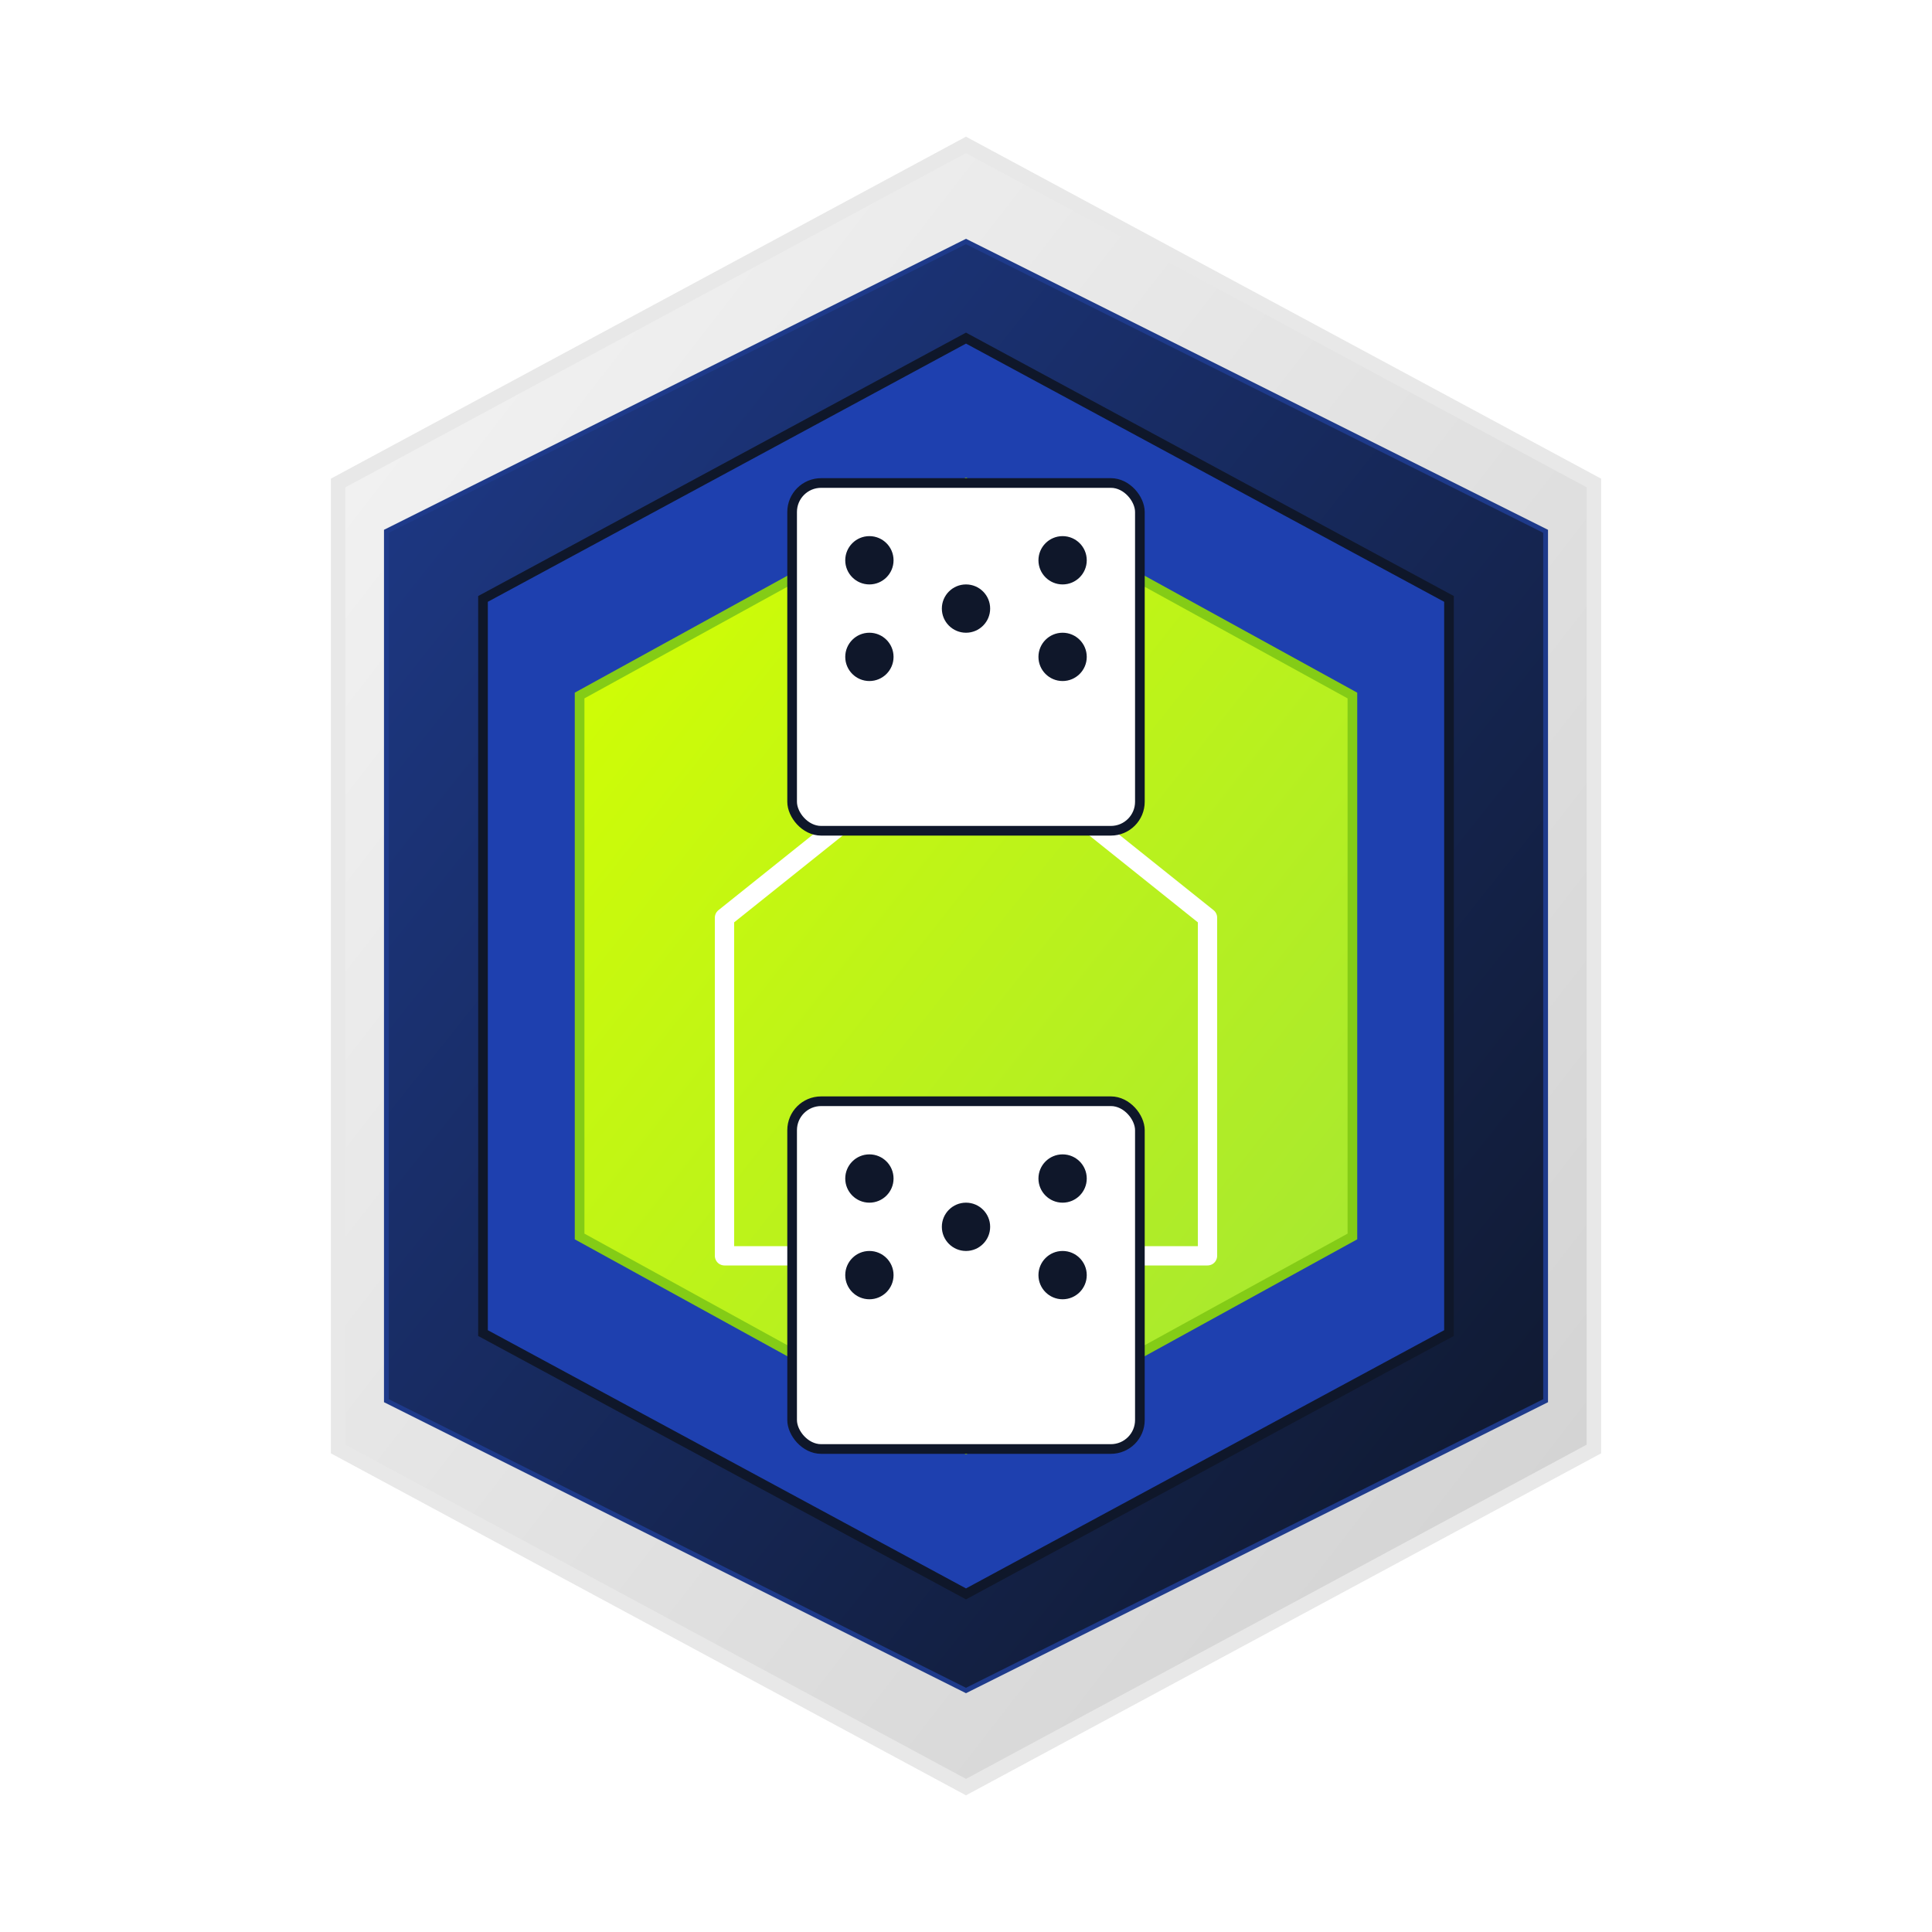 <svg viewBox="0 0 200 200" xmlns="http://www.w3.org/2000/svg">
  <defs>
    <!-- Gradients -->
    <linearGradient id="darkBlueGrad" x1="0%" y1="0%" x2="100%" y2="100%">
      <stop offset="0%" style="stop-color:#1e3a8a;stop-opacity:1" />
      <stop offset="100%" style="stop-color:#0f172a;stop-opacity:1" />
    </linearGradient>
    <linearGradient id="limeGrad" x1="0%" y1="0%" x2="100%" y2="100%">
      <stop offset="0%" style="stop-color:#d4ff00;stop-opacity:1" />
      <stop offset="100%" style="stop-color:#a3e635;stop-opacity:1" />
    </linearGradient>
    <linearGradient id="silverGrad" x1="0%" y1="0%" x2="100%" y2="100%">
      <stop offset="0%" style="stop-color:#f5f5f5;stop-opacity:1" />
      <stop offset="100%" style="stop-color:#d0d0d0;stop-opacity:1" />
    </linearGradient>
    <!-- Shadows -->
    <filter id="shadow" x="-50%" y="-50%" width="200%" height="200%">
      <feDropShadow dx="2" dy="4" stdDeviation="3" flood-opacity="0.3"/>
    </filter>
  </defs>
  
  <!-- Outer hexagon (white/silver border) -->
  <polygon points="100,15 165,50 165,150 100,185 35,150 35,50" fill="url(#silverGrad)" stroke="#e8e8e8" stroke-width="1.5" filter="url(#shadow)"/>
  
  <!-- Dark blue outer hexagon -->
  <polygon points="100,25 160,55 160,145 100,175 40,145 40,55" fill="url(#darkBlueGrad)" stroke="#1e3a8a" stroke-width="0.5"/>
  
  <!-- Medium blue hexagon layer -->
  <polygon points="100,35 150,62 150,138 100,165 50,138 50,62" fill="#1e40af" stroke="#0f172a" stroke-width="1"/>
  
  <!-- Lime green center hexagon -->
  <polygon points="100,50 140,72 140,128 100,150 60,128 60,72" fill="url(#limeGrad)" stroke="#84cc16" stroke-width="1"/>
  
  <!-- House/Building shape outline on green -->
  <path d="M 75 95 L 100 75 L 125 95 L 125 130 L 75 130 Z" fill="none" stroke="white" stroke-width="2" stroke-linejoin="round"/>
  
  <!-- Top dice (5 dots) -->
  <g filter="url(#shadow)">
    <rect x="82" y="50" width="36" height="36" rx="3" fill="white" stroke="#0f172a" stroke-width="1"/>
    <!-- 5 dot pattern -->
    <circle cx="90" cy="58" r="2.5" fill="#0f172a"/>
    <circle cx="90" cy="68" r="2.5" fill="#0f172a"/>
    <circle cx="100" cy="63" r="2.5" fill="#0f172a"/>
    <circle cx="110" cy="58" r="2.5" fill="#0f172a"/>
    <circle cx="110" cy="68" r="2.5" fill="#0f172a"/>
  </g>
  
  <!-- Bottom dice (5 dots) -->
  <g filter="url(#shadow)">
    <rect x="82" y="114" width="36" height="36" rx="3" fill="white" stroke="#0f172a" stroke-width="1"/>
    <!-- 5 dot pattern -->
    <circle cx="90" cy="122" r="2.5" fill="#0f172a"/>
    <circle cx="90" cy="132" r="2.5" fill="#0f172a"/>
    <circle cx="100" cy="127" r="2.5" fill="#0f172a"/>
    <circle cx="110" cy="122" r="2.5" fill="#0f172a"/>
    <circle cx="110" cy="132" r="2.5" fill="#0f172a"/>
  </g>
</svg>
